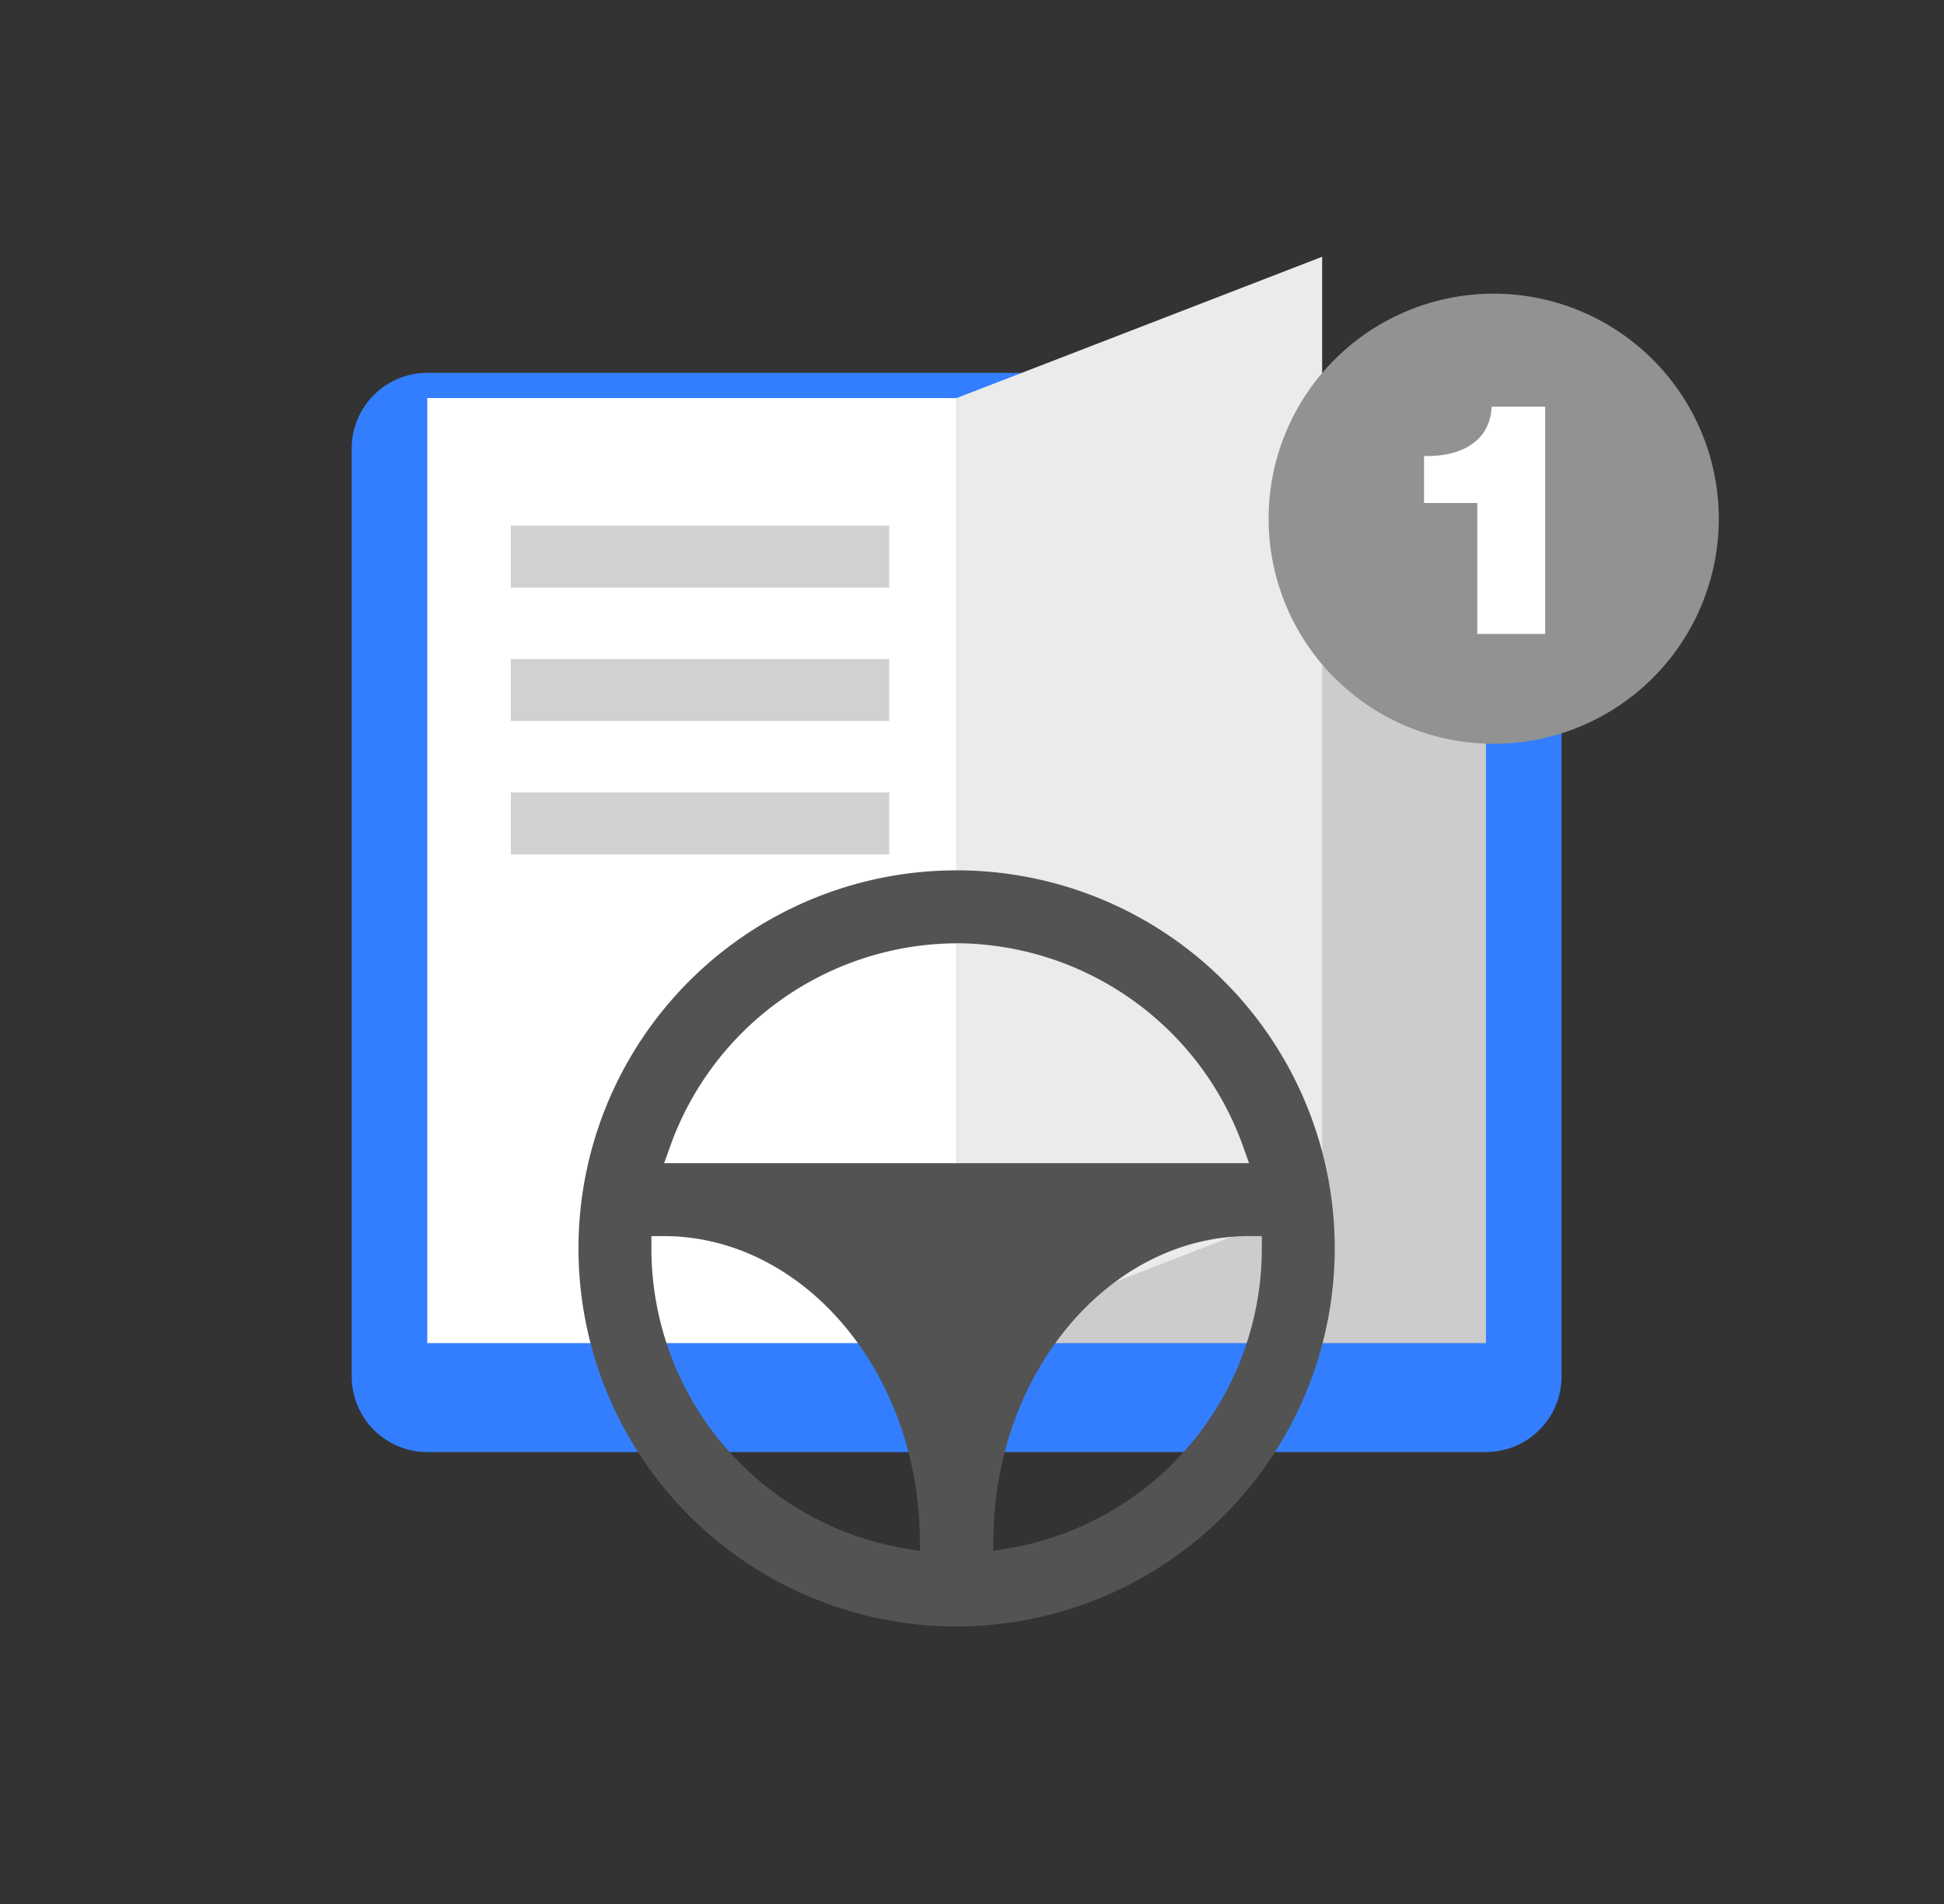 <svg xmlns="http://www.w3.org/2000/svg" xmlns:xlink="http://www.w3.org/1999/xlink" width="147" height="144" viewBox="0 0 147 144">
  <rect x="0" y="0" width="147" height="144" fill="#333333" stroke="none"/>
  <defs>
    <clipPath id="clip-path">
      <rect id="Rectangle_4118" data-name="Rectangle 4118" width="91.487" height="90.4" fill="none"/>
    </clipPath>
    <clipPath id="clip-path-2">
      <rect id="Rectangle_4120" data-name="Rectangle 4120" width="40.027" height="71.473" fill="#fff"/>
    </clipPath>
    <clipPath id="clip-path-4">
      <path id="Path_12940" data-name="Path 12940" d="M50.447,0,22.807,10.686V82.159l27.64-10.684Z" transform="translate(-22.807 0)" fill="none"/>
    </clipPath>
    <linearGradient id="linear-gradient" x1="-1.655" y1="1.1" x2="-1.582" y2="1.1" gradientUnits="objectBoundingBox">
      <stop offset="0" stop-color="#f7f7f7"/>
      <stop offset="1" stop-color="#ebebeb"/>
    </linearGradient>
    <clipPath id="clip-ico-module-cestovni_nahrady">
      <rect width="147" height="144"/>
    </clipPath>
  </defs>
  <g id="ico-module-cestovni_nahrady" clip-path="url(#clip-ico-module-cestovni_nahrady)">
    <g id="Group_8451" data-name="Group 8451" transform="translate(26.594 19.419)">
      <g id="Group_8442" data-name="Group 8442" transform="translate(0 0)">
        <g id="Group_8441" data-name="Group 8441" clip-path="url(#clip-path)">
          <path id="Path_12939" data-name="Path 12939" d="M91.487,80.3A5.723,5.723,0,0,1,85.767,86H5.718A5.721,5.721,0,0,1,0,80.3V10.07A5.722,5.722,0,0,1,5.718,4.378H85.767a5.724,5.724,0,0,1,5.72,5.692Z" transform="translate(0 4.402)" fill="#337efe"/>
        </g>
      </g>
      <g id="Group_8444" data-name="Group 8444" transform="translate(5.716 10.686)">
        <g id="Group_8443" data-name="Group 8443" clip-path="url(#clip-path-2)">
          <rect id="Rectangle_4119" data-name="Rectangle 4119" width="40.027" height="71.473" transform="translate(0 0)" fill="#fff"/>
        </g>
      </g>
      <g id="Group_8446" data-name="Group 8446" transform="translate(0 0)">
        <g id="Group_8445" data-name="Group 8445" clip-path="url(#clip-path)">
          <rect id="Rectangle_4121" data-name="Rectangle 4121" width="40.025" height="71.475" transform="translate(45.743 10.686)" fill="#ccc"/>
        </g>
      </g>
      <g id="Group_8448" data-name="Group 8448" transform="translate(45.743 0)">
        <g id="Group_8447" data-name="Group 8447" clip-path="url(#clip-path-4)">
          <rect id="Rectangle_4123" data-name="Rectangle 4123" width="27.64" height="82.159" fill="url(#linear-gradient)"/>
        </g>
      </g>
    </g>
    <path id="Path_12938" data-name="Path 12938" d="M45.269,86.589A28.593,28.593,0,1,1,73.861,58,28.625,28.625,0,0,1,45.269,86.589M67.414,57.062c-10.5,0-19.182,10.18-19.36,22.694l-.015,1.124,1.107-.191A23.007,23.007,0,0,0,68.348,58v-.934ZM22.19,58a23.007,23.007,0,0,0,19.2,22.692l1.107.191-.015-1.124c-.18-12.514-8.863-22.694-19.36-22.694H22.19Zm23.079-23.08A23.123,23.123,0,0,0,23.6,50.3l-.447,1.249h44.23L66.937,50.3A23.123,23.123,0,0,0,45.269,34.917" transform="translate(27.068 36.422)" fill="#535353"/>
    <rect id="Rectangle_4100" data-name="Rectangle 4100" width="28.612" height="4.686" transform="translate(38.628 59.933)" fill="#d1d1d1"/>
    <rect id="Rectangle_4101" data-name="Rectangle 4101" width="28.612" height="4.682" transform="translate(38.628 49.846)" fill="#d1d1d1"/>
    <rect id="Rectangle_4102" data-name="Rectangle 4102" width="28.612" height="4.682" transform="translate(38.628 39.759)" fill="#d1d1d1"/>
    <path id="Path_12907" data-name="Path 12907" d="M73.532,34.66A17.021,17.021,0,1,1,56.506,17.641,17.029,17.029,0,0,1,73.532,34.66" transform="translate(56.439 4.57)" fill="#929292"/>
    <path id="Path_12908" data-name="Path 12908" d="M48.759,28.565H44.735V25.01c2.469.074,4.987-.889,5.11-3.729h4.049V38.466H48.759Z" transform="translate(62.948 9.478)" fill="#fff"/>
  </g>
</svg>
